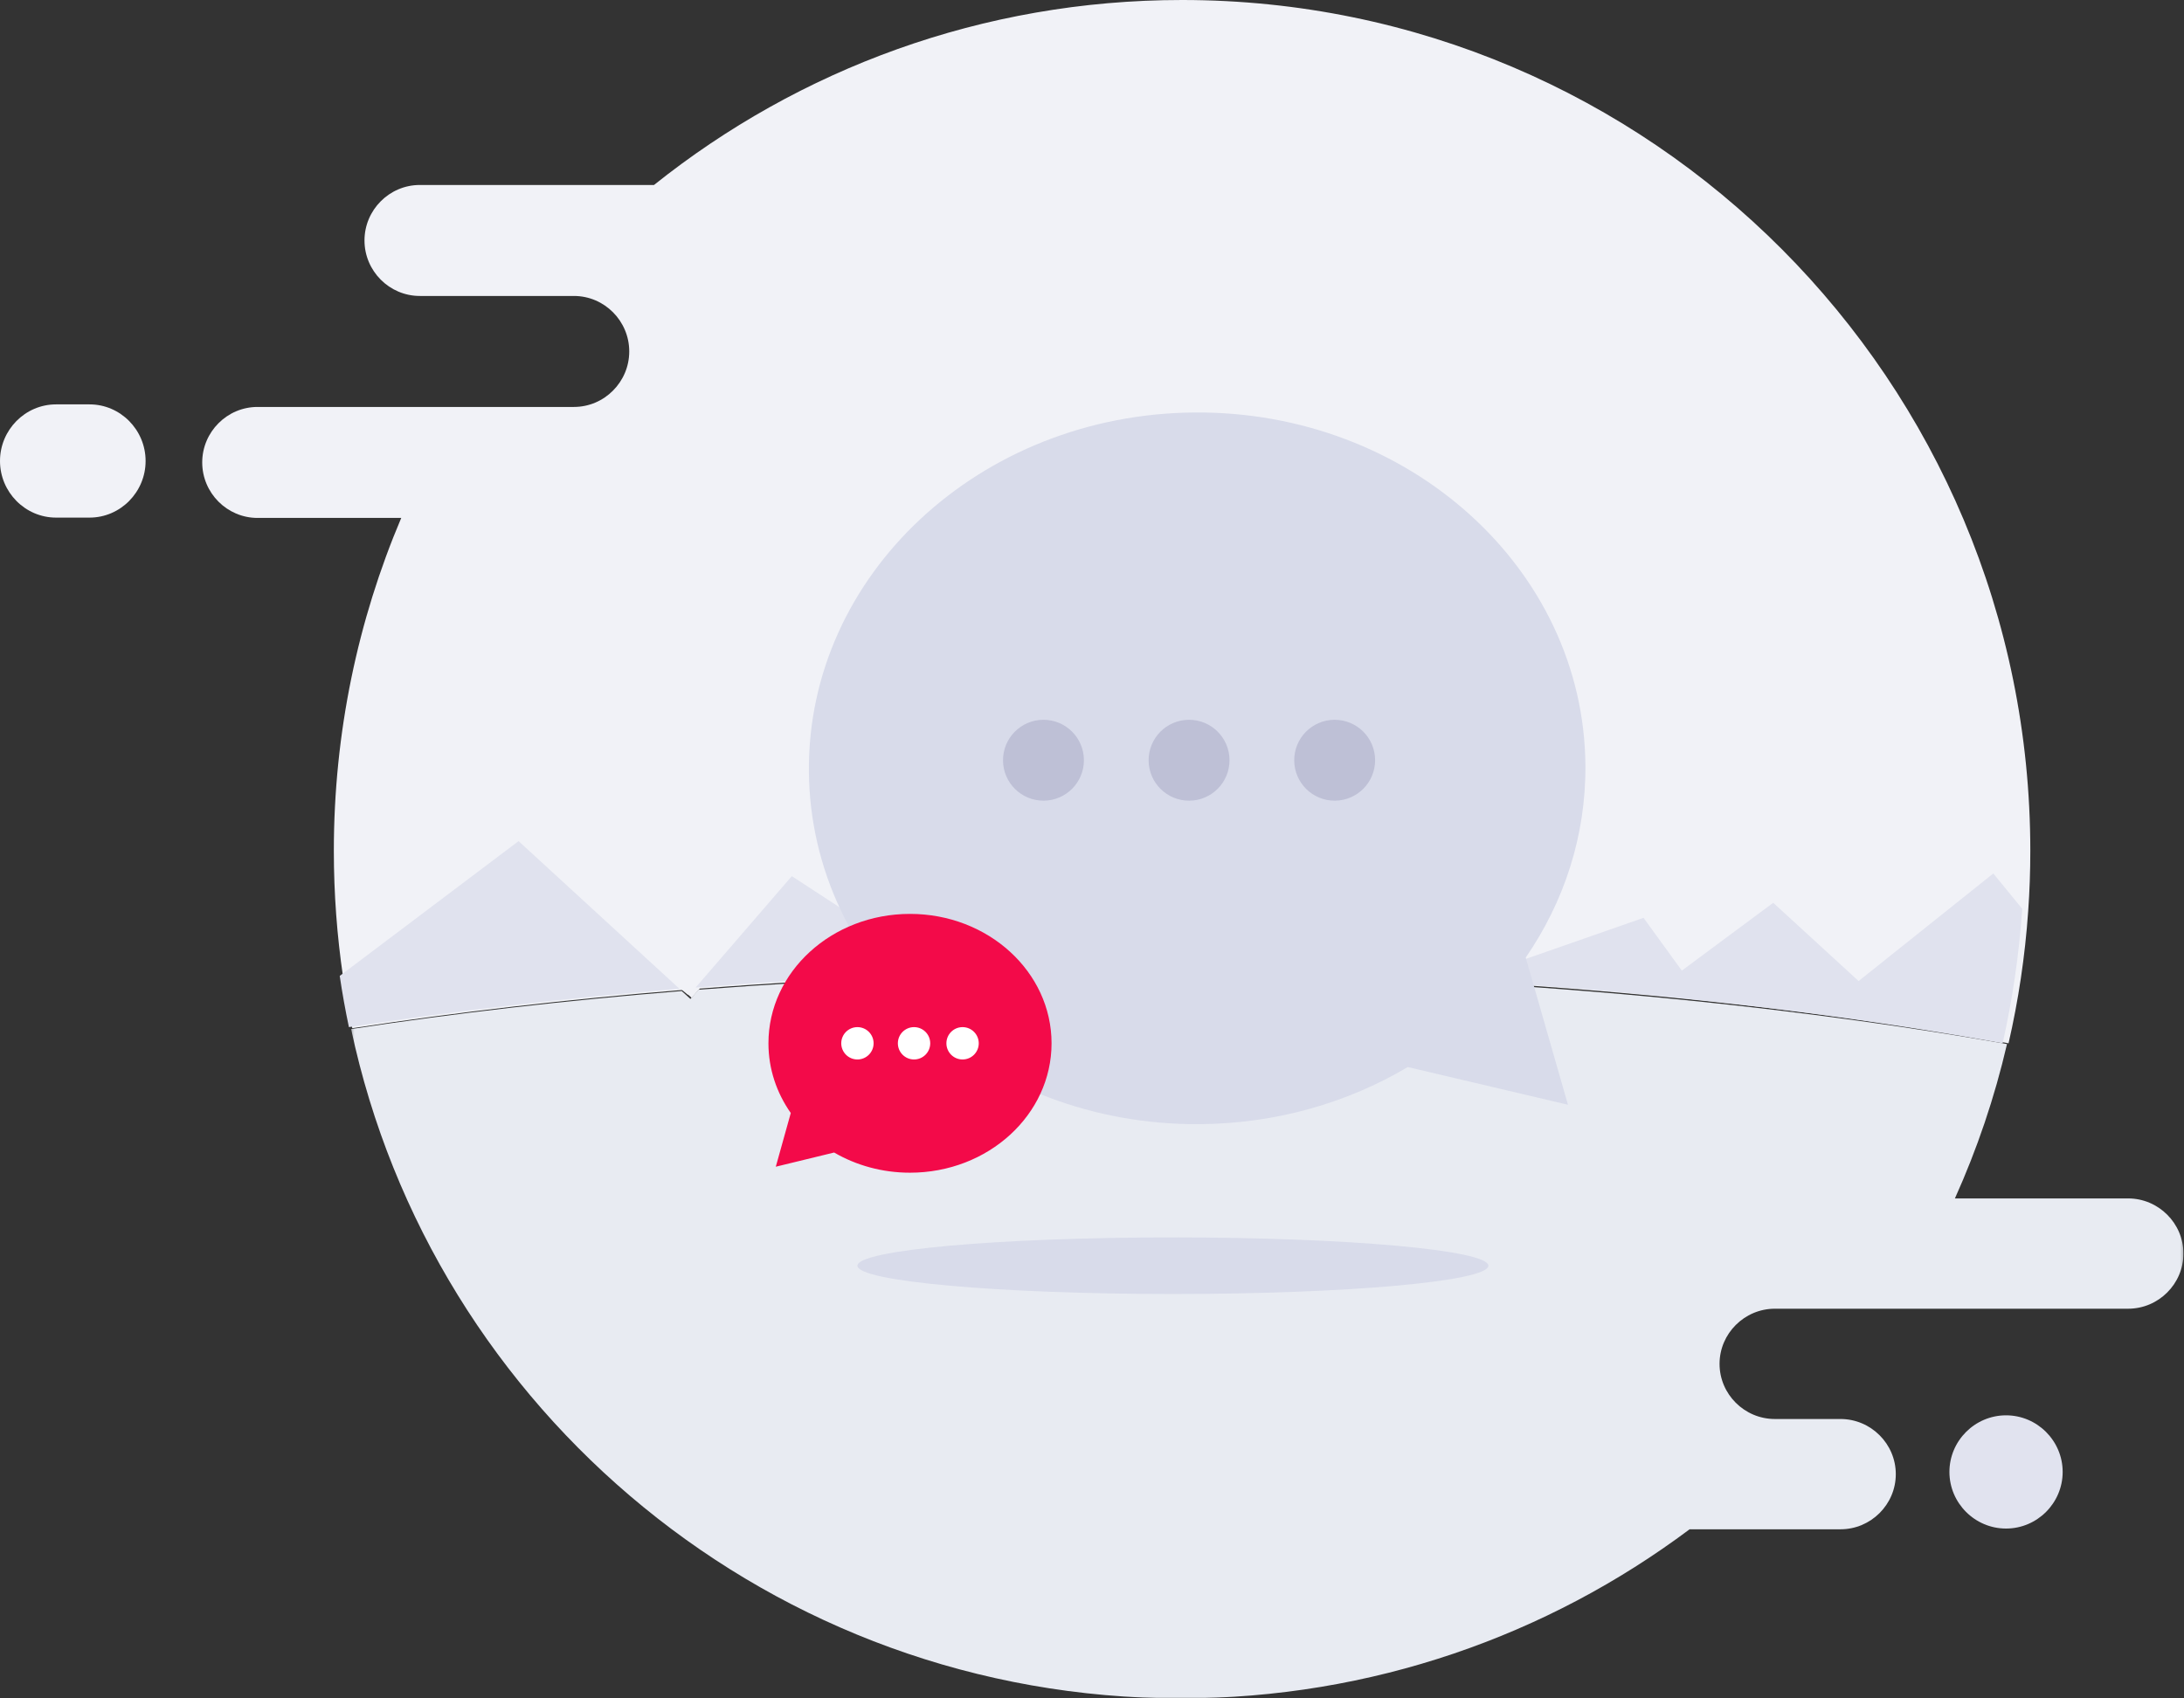<svg width="810" height="630" viewBox="0 0 810 630" fill="none" xmlns="http://www.w3.org/2000/svg">
<rect x="0" y="0" width="810" height="630" fill="#333333" stroke="none"/>
<g id="No Chat History">
<path id="Fill 1" fill-rule="evenodd" clip-rule="evenodd" d="M438.406 0C364.356 0 296.296 25.669 242.555 68.615H155.7C144.416 68.615 135.183 77.878 135.183 89.199C135.183 100.52 144.416 109.783 155.7 109.783H199.903H212.856C224.141 109.783 233.373 119.046 233.373 130.368C233.373 136.022 231.062 141.181 227.341 144.9C223.635 148.633 218.492 150.952 212.856 150.952H185.221H169.962H95.517C84.233 150.952 75 160.215 75 171.536C75 182.858 84.233 192.121 95.517 192.121H148.812C132.724 230.054 123.813 271.792 123.813 315.627C123.813 331.532 124.989 347.162 127.246 362.436C128.19 368.817 129.325 375.143 130.652 381.401C169.36 375.459 210.422 370.683 253.288 367.198L256.516 370.148L259.553 366.704C311.051 362.683 365.106 360.542 420.857 360.542C539.309 360.542 650.155 370.203 744.93 387C748.582 371.109 751.044 354.765 752.207 338.05C752.74 330.64 753 323.161 753 315.627C753 141.305 612.158 0 438.406 0Z" fill="#F1F2F7"/>
<path id="Fill 3" fill-rule="evenodd" clip-rule="evenodd" d="M33.217 150H20.783C9.352 150 0 159.45 0 171C0 182.55 9.352 192 20.783 192H33.217C44.648 192 54 182.55 54 171C54 159.45 44.648 150 33.217 150Z" fill="#F1F2F7"/>
<g id="Group 7">
<mask id="mask0_1804_961" style="mask-type:luminance" maskUnits="userSpaceOnUse" x="130" y="360" width="680" height="270">
<path id="Clip 6" fill-rule="evenodd" clip-rule="evenodd" d="M809.789 360.996V630.001H470.007H130.225V360.996H809.789Z" fill="white"/>
</mask>
<g mask="url(#mask0_1804_961)">
<path id="Fill 5" fill-rule="evenodd" clip-rule="evenodd" d="M809.789 465.001C809.789 476.251 800.558 485.455 789.277 485.455H658.258C652.624 485.455 647.484 487.76 643.778 491.469C640.058 495.164 637.746 500.292 637.746 505.91C637.746 517.16 646.976 526.364 658.258 526.364H682.6C688.233 526.364 693.376 528.669 697.082 532.378C700.801 536.073 703.112 541.201 703.112 546.819C703.112 558.069 693.882 567.273 682.6 567.273H626.63C574.049 606.655 508.713 630.001 437.905 630.001C286.677 630.001 160.377 523.569 130.225 381.723C168.924 375.819 209.975 371.073 252.832 367.61L256.058 370.542L259.095 367.119C310.579 363.123 364.623 360.996 420.361 360.996C538.782 360.996 649.602 370.596 744.354 387.287C739.747 407.169 733.238 426.314 725.033 444.546H789.277C794.924 444.546 800.039 446.851 803.758 450.56C807.478 454.255 809.789 459.382 809.789 465.001Z" fill="#E8EBF2"/>
</g>
</g>
<path id="Fill 8" fill-rule="evenodd" clip-rule="evenodd" d="M750 337.117C748.839 354.151 746.38 370.806 742.733 387C648.084 369.883 537.385 360.039 419.09 360.039C363.413 360.039 309.429 362.22 258 366.317L293.666 324.993L349.148 361.199L424.254 340.461L553.458 360.039L609.55 340.461L623.756 360.039L657.65 334.881L689.323 363.912L739.277 324L750 337.117Z" fill="#E0E2EE"/>
<path id="Fill 10" fill-rule="evenodd" clip-rule="evenodd" d="M565.861 355.2C580.068 334.548 588.206 310.057 587.996 283.848C587.415 210.949 522.473 152.371 442.946 153.005C363.418 153.641 299.422 213.254 300.004 286.152C300.586 359.049 365.528 417.629 445.054 416.995C473.468 416.768 499.898 409.008 522.11 395.806L581.526 409.796L565.861 355.2Z" fill="#D8DBEA"/>
<path id="Fill 12" fill-rule="evenodd" clip-rule="evenodd" d="M402 281.881C402.066 290.164 395.403 296.933 387.12 296.999C378.834 297.067 372.065 290.403 372 282.12C371.934 273.836 378.595 267.068 386.88 267C395.163 266.934 401.932 273.597 402 281.881Z" fill="#BEC0D6"/>
<path id="Fill 14" fill-rule="evenodd" clip-rule="evenodd" d="M456 281.88C456.066 290.164 449.403 296.934 441.119 297C432.834 297.066 426.065 290.403 426.001 282.12C425.933 273.836 432.595 267.066 440.88 267C449.163 266.934 455.932 273.597 456 281.88Z" fill="#BEC0D6"/>
<path id="Fill 16" fill-rule="evenodd" clip-rule="evenodd" d="M510 281.88C510.066 290.163 503.403 296.932 495.119 297C486.834 297.066 480.065 290.403 480.001 282.119C479.933 273.834 486.595 267.067 494.88 267.001C503.163 266.933 509.932 273.597 510 281.88Z" fill="#BEC0D6"/>
<path id="Fill 18" fill-rule="evenodd" clip-rule="evenodd" d="M258 366L255.09 369L252 366.43C253.99 366.275 255.996 366.131 258 366Z" fill="#F1F2F7"/>
<path id="Fill 20" fill-rule="evenodd" clip-rule="evenodd" d="M285 387.001C285 396.527 288.047 405.396 293.283 412.862L287.726 432.779L309.363 427.515C317.498 432.247 327.144 435 337.5 435C366.496 435 390 413.51 390 387.001C390 360.49 366.496 339 337.5 339C308.504 339 285 360.49 285 387.001Z" fill="url(#paint0_linear_1804_961)"/>
<path id="Fill 22" fill-rule="evenodd" clip-rule="evenodd" d="M351 387.001C351 390.314 353.685 393 356.999 393C360.312 393 363 390.314 363 387.001C363 383.688 360.312 381 356.999 381C353.685 381 351 383.688 351 387.001Z" fill="white"/>
<path id="Fill 24" fill-rule="evenodd" clip-rule="evenodd" d="M333 387.001C333 390.314 335.686 393 339 393C342.313 393 345 390.314 345 387.001C345 383.688 342.313 381 339 381C335.686 381 333 383.688 333 387.001Z" fill="white"/>
<path id="Fill 26" fill-rule="evenodd" clip-rule="evenodd" d="M312 387.001C312 390.314 314.686 393 318 393C321.313 393 324 390.314 324 387.001C324 383.688 321.313 381 318 381C314.686 381 312 383.688 312 387.001Z" fill="white"/>
<path id="Fill 28" fill-rule="evenodd" clip-rule="evenodd" d="M252 366.774C209.148 370.265 168.1 375.048 129.405 381C128.078 374.732 126.943 368.396 126 362.004L192.328 312L252 366.774Z" fill="#E0E2EE"/>
<path id="Fill 30" fill-rule="evenodd" clip-rule="evenodd" d="M552 469.5C552 475.299 499.617 480 435 480C370.382 480 318 475.299 318 469.5C318 463.703 370.382 459 435 459C499.617 459 552 463.703 552 469.5Z" fill="#D8DBEA"/>
<path id="Fill 32" fill-rule="evenodd" clip-rule="evenodd" d="M744 567C732.45 567 723 557.55 723 546C723 534.45 732.45 525 744 525C755.55 525 765 534.45 765 546C765 557.55 755.55 567 744 567Z" fill="#E1E3EF"/>
</g>
<defs>
<linearGradient id="paint0_linear_1804_961" x1="337.5" y1="291" x2="241.884" y2="395.58" gradientUnits="userSpaceOnUse">
<stop stop-color="#F30A49"/>
<stop offset="1" stop-color="#F30A49"/>
</linearGradient>
</defs>
</svg>

